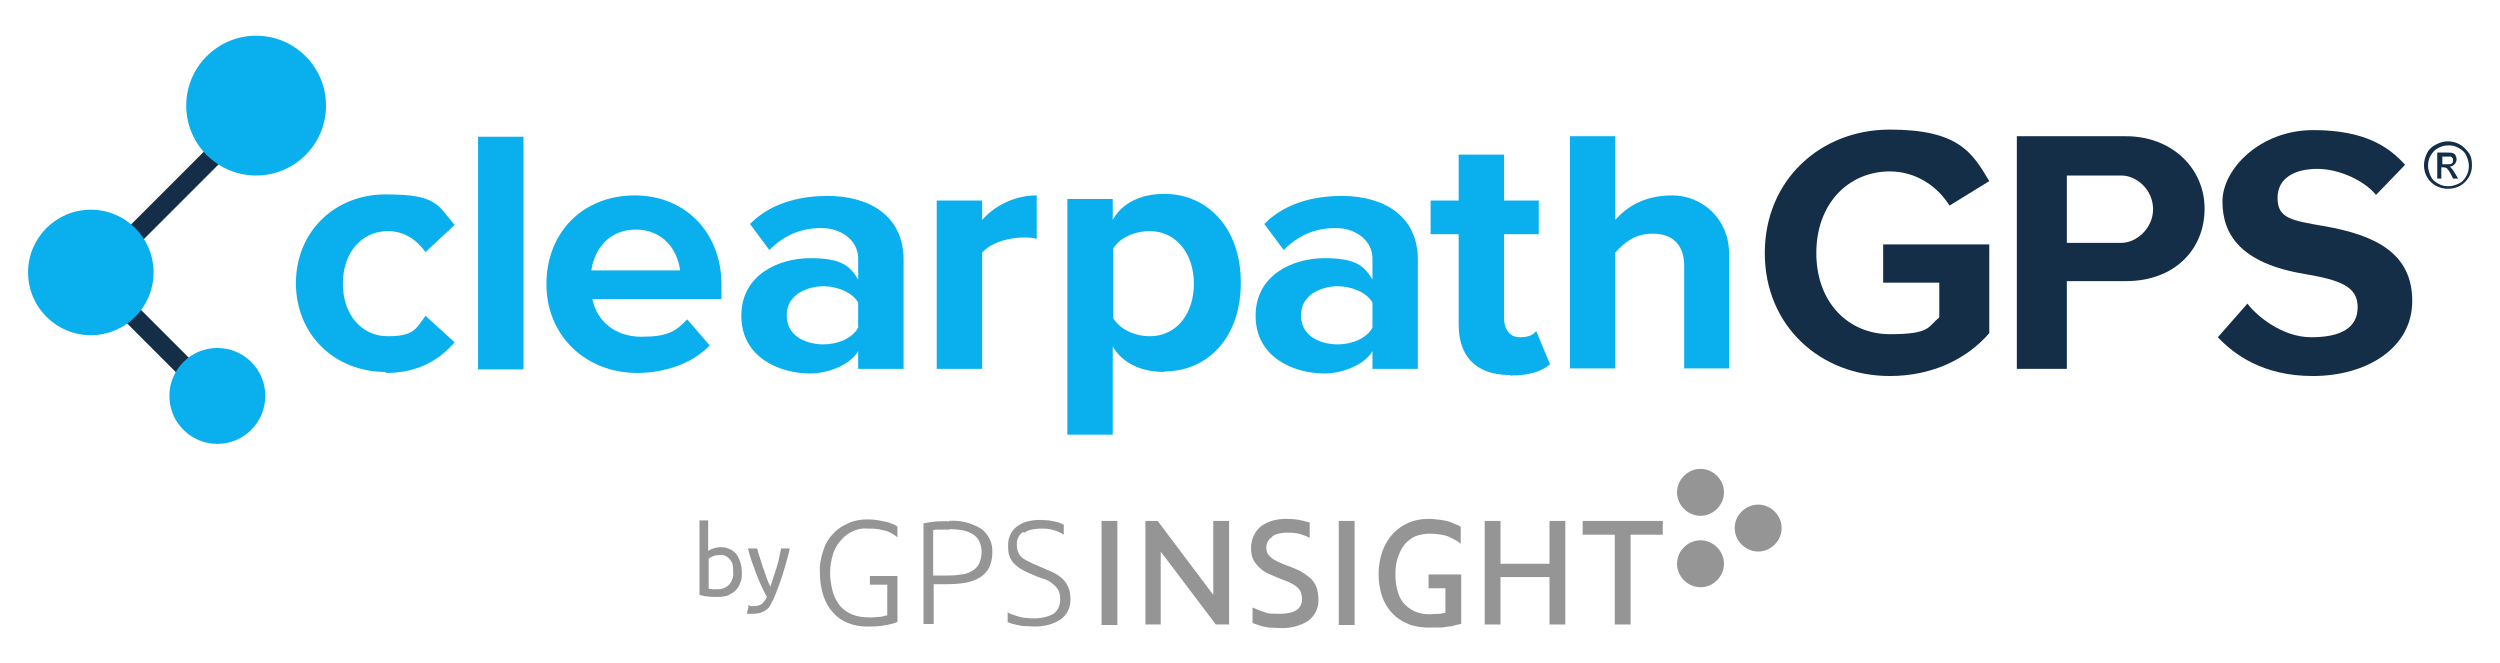 <?xml version="1.0" encoding="UTF-8"?>
<svg id="Layer_1" xmlns="http://www.w3.org/2000/svg" version="1.1" viewBox="0 0 490 130">
  <!-- Generator: Adobe Illustrator 29.3.0, SVG Export Plug-In . SVG Version: 2.1.0 Build 146)  -->
  <defs>
    <style>
      .st0 {
        fill: #142e47;
      }

      .st1 {
        fill: #09b0ed;
      }

      .st2 {
        fill: #959595;
      }
    </style>
  </defs>
  <g>
    <path class="st1" d="M116.1,58.6c.9,4.4,4.5,7.4,9.6,7.4s6.7-1,9-3.4l4.4,5.1c-4,4.2-10.1,5.4-14.2,5.4-10,0-17.8-7.2-17.8-17.4s7.2-17.4,17.3-17.4,17,7.5,17,17.4v2.9h-25.4,0s0,0,0,0ZM124.6,45c-5.2,0-8.1,3.8-8.7,8h17.4c-.5-4-3.3-8-8.7-8"/>
    <path class="st1" d="M177.1,50.8v21.5h-8.9v-3.5c-1.5,2.7-5.9,4.4-9.4,4.4-6.1,0-13.5-3.2-13.5-11.3s7.4-11.3,13.5-11.3,7.8,1.5,9.4,4.2v-4.2c0-3.3-3.1-5.9-7.2-5.9s-7.3,1.4-10.2,4.3l-3.8-5.1c4.6-4.7,11.1-5.5,15.2-5.5,8.2,0,14.9,3.9,14.9,12.5M168.2,59.3c-1.2-2.1-4.3-3.2-6.8-3.2s-7.2,1.2-7.2,5.7,4.4,5.7,7.2,5.7,5.7-1.2,6.8-3.3c0,0,0-4.8,0-4.8Z"/>
    <path class="st1" d="M192.5,49.6v22.7h-8.9v-33h8.9v3.8c2.1-2.4,5.9-4.8,10.7-4.8v8.5c-2.9-.7-8.3,0-10.7,2.7"/>
    <path class="st1" d="M277.9,50.8v21.5h-8.9v-3.5c-1.5,2.7-5.9,4.4-9.4,4.4-6.1,0-13.5-3.2-13.5-11.3s7.4-11.3,13.5-11.3,7.8,1.5,9.4,4.2v-4.2c0-3.3-3.1-5.9-7.2-5.9s-7.3,1.4-10.2,4.3l-3.8-5.1c4.6-4.7,11.1-5.5,15.2-5.5,8.2,0,14.9,3.9,14.9,12.5M269,59.3c-1.2-2.1-4.3-3.2-6.8-3.2s-7.2,1.2-7.2,5.7,4.4,5.7,7.2,5.7,5.7-1.2,6.8-3.3c0,0,0-4.8,0-4.8Z"/>
    <path class="st1" d="M295.9,73.5c-7.1,0-10-4.2-10-9.8v-17.8h-5.5v-6.6h5.5v-9h8.9v9h6.8v6.6h-6.8v16.5c0,2,1,3.7,3.1,3.7s2.7-.7,3.2-1.2l2.7,6.5c-1.5,1.2-3.5,2.2-7.8,2.2"/>
    <path class="st1" d="M330.1,72.3v-20.2c0-4.4-2.6-6.3-6.1-6.3s-5.5,1.6-7.4,3.7v22.7h-8.9V26.7h8.9v16.4c2-2.3,5.4-4.8,11.2-4.8s11.1,4.6,11.1,11.4v22.5h-8.9s0,0,0,0Z"/>
    <path class="st0" d="M370.4,73.7c-13.6,0-24.5-9.8-24.5-24.1s10.9-24.2,24.5-24.2,16.2,4.6,19.5,10.1l-7.8,4.8c-2.2-3.6-6.4-6.7-11.7-6.7-8,0-14.4,6.2-14.4,16s6.4,15.9,14.4,15.9,7.4-1.4,9.7-3.3v-6.8h-11v-7.5h20.8v17.4c-4.6,5.3-11.5,8.4-19.5,8.4"/>
    <path class="st0" d="M416.6,55.1h-11.5v17.2h-9.8V26.7h21.4c8.9,0,15.4,6.2,15.4,14.2s-5.9,14.2-15.4,14.2M415.8,34.4h-10.7v13.2h10.7c2.9,0,6.2-2.8,6.2-6.6s-3.2-6.6-6.2-6.6"/>
    <path class="st0" d="M453.3,73.7c-9.8,0-15.5-4.3-18.6-7.6l5.8-6.6c1.5,2.1,6.6,6.6,12.5,6.6s9.1-1.9,9.1-5.9-3.3-5.3-10.4-6.5c-12.6-2.1-16.1-7.8-16.1-14.2s7.4-14,17.8-14,15,3.5,18,6.8l-5.7,5.9c-2.3-2.8-7.2-5.1-11.5-5.1s-7.8,1.7-7.8,5.7,2.7,4.4,9,5.5c10.5,1.8,17.4,5.5,17.4,14.7s-8.9,14.7-19.5,14.7"/>
    <path class="st1" d="M75.6,72.9c-10.1,0-17.6-7.4-17.6-17.4s7.5-17.4,17.6-17.4,10.2,2.1,13.5,6l-5.7,5.3c-2-2.7-4.4-4.1-7.4-4.1-5.1,0-8.8,4.2-8.8,10.3s3.7,10.3,8.8,10.3,5.5-1.4,7.4-4l5.7,5.2c-3.4,3.9-7.7,6-13.5,6"/>
    <path class="st1" d="M228.2,72.9c-4.5,0-8.2-1.7-10.1-5v17.3h-8.9v-46.2h8.9v4.1c1.8-3.3,5.5-5.1,10.1-5.1,8.3,0,15,6.5,15,17.4s-6.6,17.4-15,17.4M225.4,45.3c-3.1,0-5.9,1.3-7.2,3.4v13.7c1.4,2.2,4.2,3.5,7.2,3.5,5.1,0,8.6-4.3,8.6-10.3s-3.6-10.3-8.6-10.3"/>
    <rect class="st1" x="93.7" y="26.8" width="8.9" height="45.6"/>
    <g>
      <rect class="st0" x="28.3" y="53.1" width="3.8" height="25.7" transform="translate(-37.8 40.7) rotate(-45)"/>
      <rect class="st0" x="20.8" y="36.9" width="25.7" height="3.8" transform="translate(-17.6 35.1) rotate(-45)"/>
      <circle class="st1" cx="50.2" cy="20.7" r="13.7"/>
      <circle class="st1" cx="17.8" cy="53.4" r="12.3"/>
      <circle class="st1" cx="42.6" cy="77.6" r="9.4"/>
    </g>
    <path class="st0" d="M479.8,27.7c.8,0,1.6.2,2.3.6.7.4,1.3,1,1.8,1.7s.6,1.5.6,2.4-.2,1.6-.6,2.3-1,1.3-1.7,1.7c-.7.4-1.5.6-2.4.6s-1.6-.2-2.4-.6c-.7-.4-1.3-1-1.7-1.7-.4-.7-.6-1.5-.6-2.3s.2-1.6.6-2.4,1-1.3,1.8-1.7,1.5-.6,2.3-.6h0,0ZM479.8,28.5c-.7,0-1.3.2-1.9.5-.6.3-1.1.8-1.5,1.5s-.5,1.3-.5,2,.2,1.3.5,2,.8,1.1,1.5,1.5,1.3.5,2,.5,1.3-.2,2-.5,1.1-.8,1.5-1.5.5-1.3.5-2-.2-1.3-.5-2-.8-1.1-1.5-1.5-1.3-.5-1.9-.5c0,0,0,0,0,0ZM477.7,35v-5.1h1.7c.6,0,1,0,1.3.1s.5.2.6.5c.1.2.2.5.2.7s-.1.7-.4,1c-.3.3-.6.4-1,.5.2,0,.3.2.4.3.2.2.4.5.7,1l.6,1h-1l-.4-.8c-.3-.6-.6-1-.8-1.2-.1-.1-.4-.2-.6-.2h-.5v2.2h-.8s0,0,0,0ZM478.6,32.2h1c.5,0,.8,0,1-.2s.2-.3.2-.6,0-.3-.1-.4-.2-.2-.3-.3c-.1,0-.4,0-.8,0h-.9v1.6h0Z"/>
  </g>
  <g>
    <path id="Path_64" class="st2" d="M186,102.1c2.2-.2,4.5.4,6.4,1.6,1.4,1.1,2.2,2.8,2.1,4.6,0,1-.2,2-.6,2.9-.4.8-1,1.4-1.7,1.9-.8.5-1.8.9-2.8,1.1-1.2.2-2.5.3-3.7.3h-2.7v7.8h-2v-19.7c.8-.2,1.6-.3,2.5-.4.9,0,1.8-.1,2.6,0h0s0,0,0,0ZM186.1,103.8c-.7,0-1.3,0-1.9,0s-.9,0-1.3.1v8.9h2.5c1,0,1.9,0,2.9-.2.8,0,1.5-.3,2.2-.7.6-.3,1.1-.8,1.4-1.4.3-.7.5-1.5.5-2.3,0-1.5-.6-2.9-1.9-3.6-.6-.3-1.3-.6-2-.7-.8-.1-1.6-.2-2.3-.2h0Z"/>
    <rect id="Rectangle_39" class="st2" x="215.9" y="102.1" width="3.1" height="20.4"/>
    <rect id="Rectangle_40" class="st2" x="262.4" y="102.1" width="3.1" height="20.4"/>
    <path id="Path_65" class="st2" d="M303.7,110.5h-9.6v-8.4h-3.1v20.3h3.1v-9.3h9.6v9.3h3.1v-20.3h-3.1v8.4h0Z"/>
    <path id="Path_66" class="st2" d="M310.2,102.1v2.7h6.3v17.6h3.1v-17.6h6.3v-2.7h-15.7Z"/>
    <path id="Path_67" class="st2" d="M237.8,102.1v14.5l-10.9-14.5h-2.4v20.3h3v-14.3l10.8,14.3h2.6v-20.3s-3,0-3,0h0Z"/>
    <path id="Path_68" class="st2" d="M286.1,103.1c-.2-.1-.4-.2-.7-.3-.4-.2-.8-.3-1.2-.5-.6-.2-1.2-.3-1.8-.4-.8-.1-1.6-.2-2.4-.2-1.3,0-2.6.2-3.8.7-1.2.5-2.2,1.2-3.1,2.1-.9,1-1.6,2.1-2.1,3.4-.5,1.4-.8,3-.8,4.5,0,1.5.2,3.1.7,4.5.4,1.2,1.1,2.4,2,3.3.8.9,1.9,1.6,3.1,2.1,1.2.5,2.6.7,3.9.7s1.4,0,2.1,0,1.3-.1,1.9-.2c.6,0,1.1-.2,1.5-.3s.8-.2,1-.2h0v-9.7h-6.4v2.7h3.3v4.8c-.3,0-.7.2-1.1.2-.7,0-1.4.1-2.1.1-1,0-2-.2-2.9-.6-.8-.4-1.5-.9-2.1-1.6-.6-.7-1-1.6-1.2-2.5-.3-1-.4-2.1-.4-3.2s.1-2.2.5-3.3c.3-.9.7-1.7,1.3-2.5.6-.7,1.3-1.2,2.1-1.6.9-.3,1.8-.5,2.8-.5.9,0,1.9.1,2.8.3.5.1,1.1.3,1.6.6h0c.6.3,1.2.6,1.7,1.1v-3.3h0c0,0,0,0,0,0h0s0,0,0,0Z"/>
    <path id="Path_69" class="st2" d="M173.7,102.3c-1.2-.3-2.4-.5-3.7-.5-1.2,0-2.5.2-3.6.7-1.1.5-2.2,1.1-3,2-.9.9-1.6,2-2,3.3-.5,1.4-.8,3-.7,4.5,0,1.5.2,3,.7,4.5.4,1.2,1,2.3,1.9,3.3.8.9,1.8,1.6,2.9,2,1.2.5,2.4.7,3.6.7,1.3,0,2.7,0,3.9-.3.7-.1,1.5-.3,2.2-.6v-9h-5.4v1.7h3.4v6c-.4.1-.9.2-1.3.3-.8,0-1.7.2-2.5.1-1.1,0-2.2-.2-3.2-.6-.9-.4-1.7-1-2.3-1.7-.6-.8-1.1-1.7-1.4-2.8-.3-1.2-.5-2.4-.5-3.6s.2-2.5.6-3.8c.3-1,.9-1.9,1.6-2.7.6-.7,1.4-1.3,2.3-1.7.9-.4,1.9-.6,2.8-.5,1,0,2,0,3,.3.6.1,1.2.3,1.7.6h0c.4.2.8.5,1.2.8v-2.1c-.6-.4-1.4-.7-2.1-.9h0q0,0,0,0Z"/>
    <path id="Path_70" class="st2" d="M200.8,104.4c.4-.3.9-.5,1.4-.6.6-.1,1.2-.2,1.7-.2.9,0,1.7,0,2.6.3.7.2,1.4.5,2,.9v-2h-.2c-.4-.3-.8-.4-1.2-.5-.5-.1-1-.2-1.5-.3-.5,0-1.1-.1-1.6-.1-1.7,0-3.4.3-4.7,1.3-1.2.9-1.8,2.4-1.7,3.9,0,.7,0,1.3.3,2,.2.6.6,1.1,1,1.5.5.5,1.1.9,1.7,1.2.7.4,1.5.7,2.2,1,.6.3,1.3.5,1.9.7.6.2,1.1.5,1.6.9.4.3.8.7,1.1,1.2.3.6.4,1.2.4,1.9,0,1.1-.4,2.1-1.3,2.8-1.1.6-2.4.9-3.6.9-.6,0-1.2,0-1.9-.1-.5,0-1.1-.2-1.5-.3-.4-.1-.8-.3-1.2-.4-.3-.1-.5-.2-.8-.4v2s0,0,.2,0c.4.2.8.3,1.3.4.6.1,1.1.3,1.7.3.7,0,1.4.1,2.1.1,1.8,0,3.6-.4,5.1-1.4,1.3-.9,2-2.5,1.9-4.1,0-.8-.1-1.6-.5-2.4-.3-.6-.7-1.2-1.2-1.6-.6-.5-1.2-.9-1.9-1.2-.7-.3-1.4-.6-2.3-1-.6-.3-1.3-.5-1.8-.8-.5-.2-1-.5-1.5-.8-.9-.6-1.3-1.6-1.3-2.7,0-.5,0-1,.3-1.5.2-.4.5-.8.9-1h0c0,0,0,0,0,0h0Z"/>
    <path id="Path_71" class="st2" d="M249.4,105.1c.3-.2.7-.4,1.2-.5.5-.1,1-.2,1.5-.2.9,0,1.9,0,2.8.3.6.2,1.2.4,1.8.7v-3c-.4-.1-.8-.2-1.2-.3-1.1-.3-2.2-.4-3.4-.4-1.8,0-3.6.4-5,1.5-1.2,1-1.9,2.6-1.9,4.2,0,.7.1,1.5.4,2.2.3.6.7,1.1,1.2,1.6.5.5,1.1.9,1.7,1.2.7.3,1.4.6,2.1.9.6.2,1.2.5,1.8.7.5.2,1,.5,1.5.8.4.3.7.6,1,1.1.2.5.3,1,.3,1.5,0,1.9-1.4,2.9-4.3,2.9s-2.2-.1-3.3-.4c-.7-.2-1.3-.5-2-.8h-.1c0,0,0,3,0,3,0,0,0,0,0,0,.4.2.9.3,1.4.5.6.2,1.2.3,1.8.4.7,0,1.5.1,2.2.1,1.9.1,3.9-.4,5.5-1.4,1.3-1,2.1-2.5,2-4.2,0-.8-.1-1.7-.4-2.5-.3-.7-.7-1.3-1.3-1.8-.6-.5-1.2-.9-1.9-1.3-.7-.3-1.5-.7-2.4-1-.6-.2-1.2-.5-1.7-.7-.5-.2-.9-.5-1.3-.7-.3-.2-.6-.6-.9-.9-.4-.8-.4-1.7,0-2.5.2-.3.4-.6.8-.8h0s0,0,0,0Z"/>
    <path id="Path_72" class="st2" d="M344.6,98.9c-2.5,0-4.6,2.1-4.6,4.6s2.1,4.6,4.6,4.6,4.6-2.1,4.6-4.6-2.1-4.6-4.6-4.6Z"/>
    <path id="Path_73" class="st2" d="M333.3,91.9c-2.5,0-4.6,2.1-4.6,4.6s2.1,4.6,4.6,4.6,4.6-2.1,4.6-4.6-2.1-4.6-4.6-4.6Z"/>
    <path id="Path_74" class="st2" d="M333.3,105.9c-2.5,0-4.6,2.1-4.6,4.6s2.1,4.6,4.6,4.6,4.6-2.1,4.6-4.6-2.1-4.6-4.6-4.6Z"/>
    <path id="Path_75" class="st2" d="M138.9,107.9c1.3-.7,2.8-.9,4.1-.3.5.2,1,.6,1.3,1,.4.5.6,1,.8,1.6.2.6.3,1.3.3,2,0,.7,0,1.4-.3,2-.2.6-.5,1.1-.9,1.5-.4.4-.9.7-1.5,1-.6.2-1.3.3-2,.3s-1.4,0-2.1-.1c-.5,0-1-.2-1.5-.3,0-4.9,0-9.8,0-14.6h1.7v6h0ZM138.9,115.4c.2,0,.4,0,.7.1.4,0,.7,0,1.1,0,.8,0,1.6-.3,2.2-.9.6-.7.9-1.6.8-2.5,0-.5,0-.9-.1-1.3,0-.4-.2-.7-.5-1.1-.2-.3-.5-.5-.8-.7-.4-.2-.8-.3-1.2-.2-.4,0-.9,0-1.3.2-.3.1-.6.3-.9.5v5.9h0Z"/>
    <path id="Path_76" class="st2" d="M146.6,118.6c.2,0,.3.1.5.2.2,0,.4,0,.6,0,.5,0,1.1-.1,1.6-.4.4-.4.8-.9,1-1.4-.8-1.5-1.5-3-2.1-4.6-.6-1.6-1.2-3.2-1.6-4.9h1.8c.1.5.3,1.1.5,1.7s.4,1.3.6,1.9.5,1.3.7,2c.2.6.5,1.3.8,1.9.4-1.3.8-2.5,1.2-3.7s.6-2.5.9-3.8h1.7c-.4,1.8-.9,3.5-1.4,5.1-.5,1.6-1.1,3.2-1.7,4.6-.2.5-.5.9-.7,1.4-.2.4-.5.7-.9,1-.3.2-.7.4-1,.5-.4.1-.9.2-1.3.2-.1,0-.3,0-.4,0-.1,0-.3,0-.4,0-.1,0-.2,0-.4,0h-.2c0,0,.3-1.4.3-1.4h0,0Z"/>
  </g>
</svg>